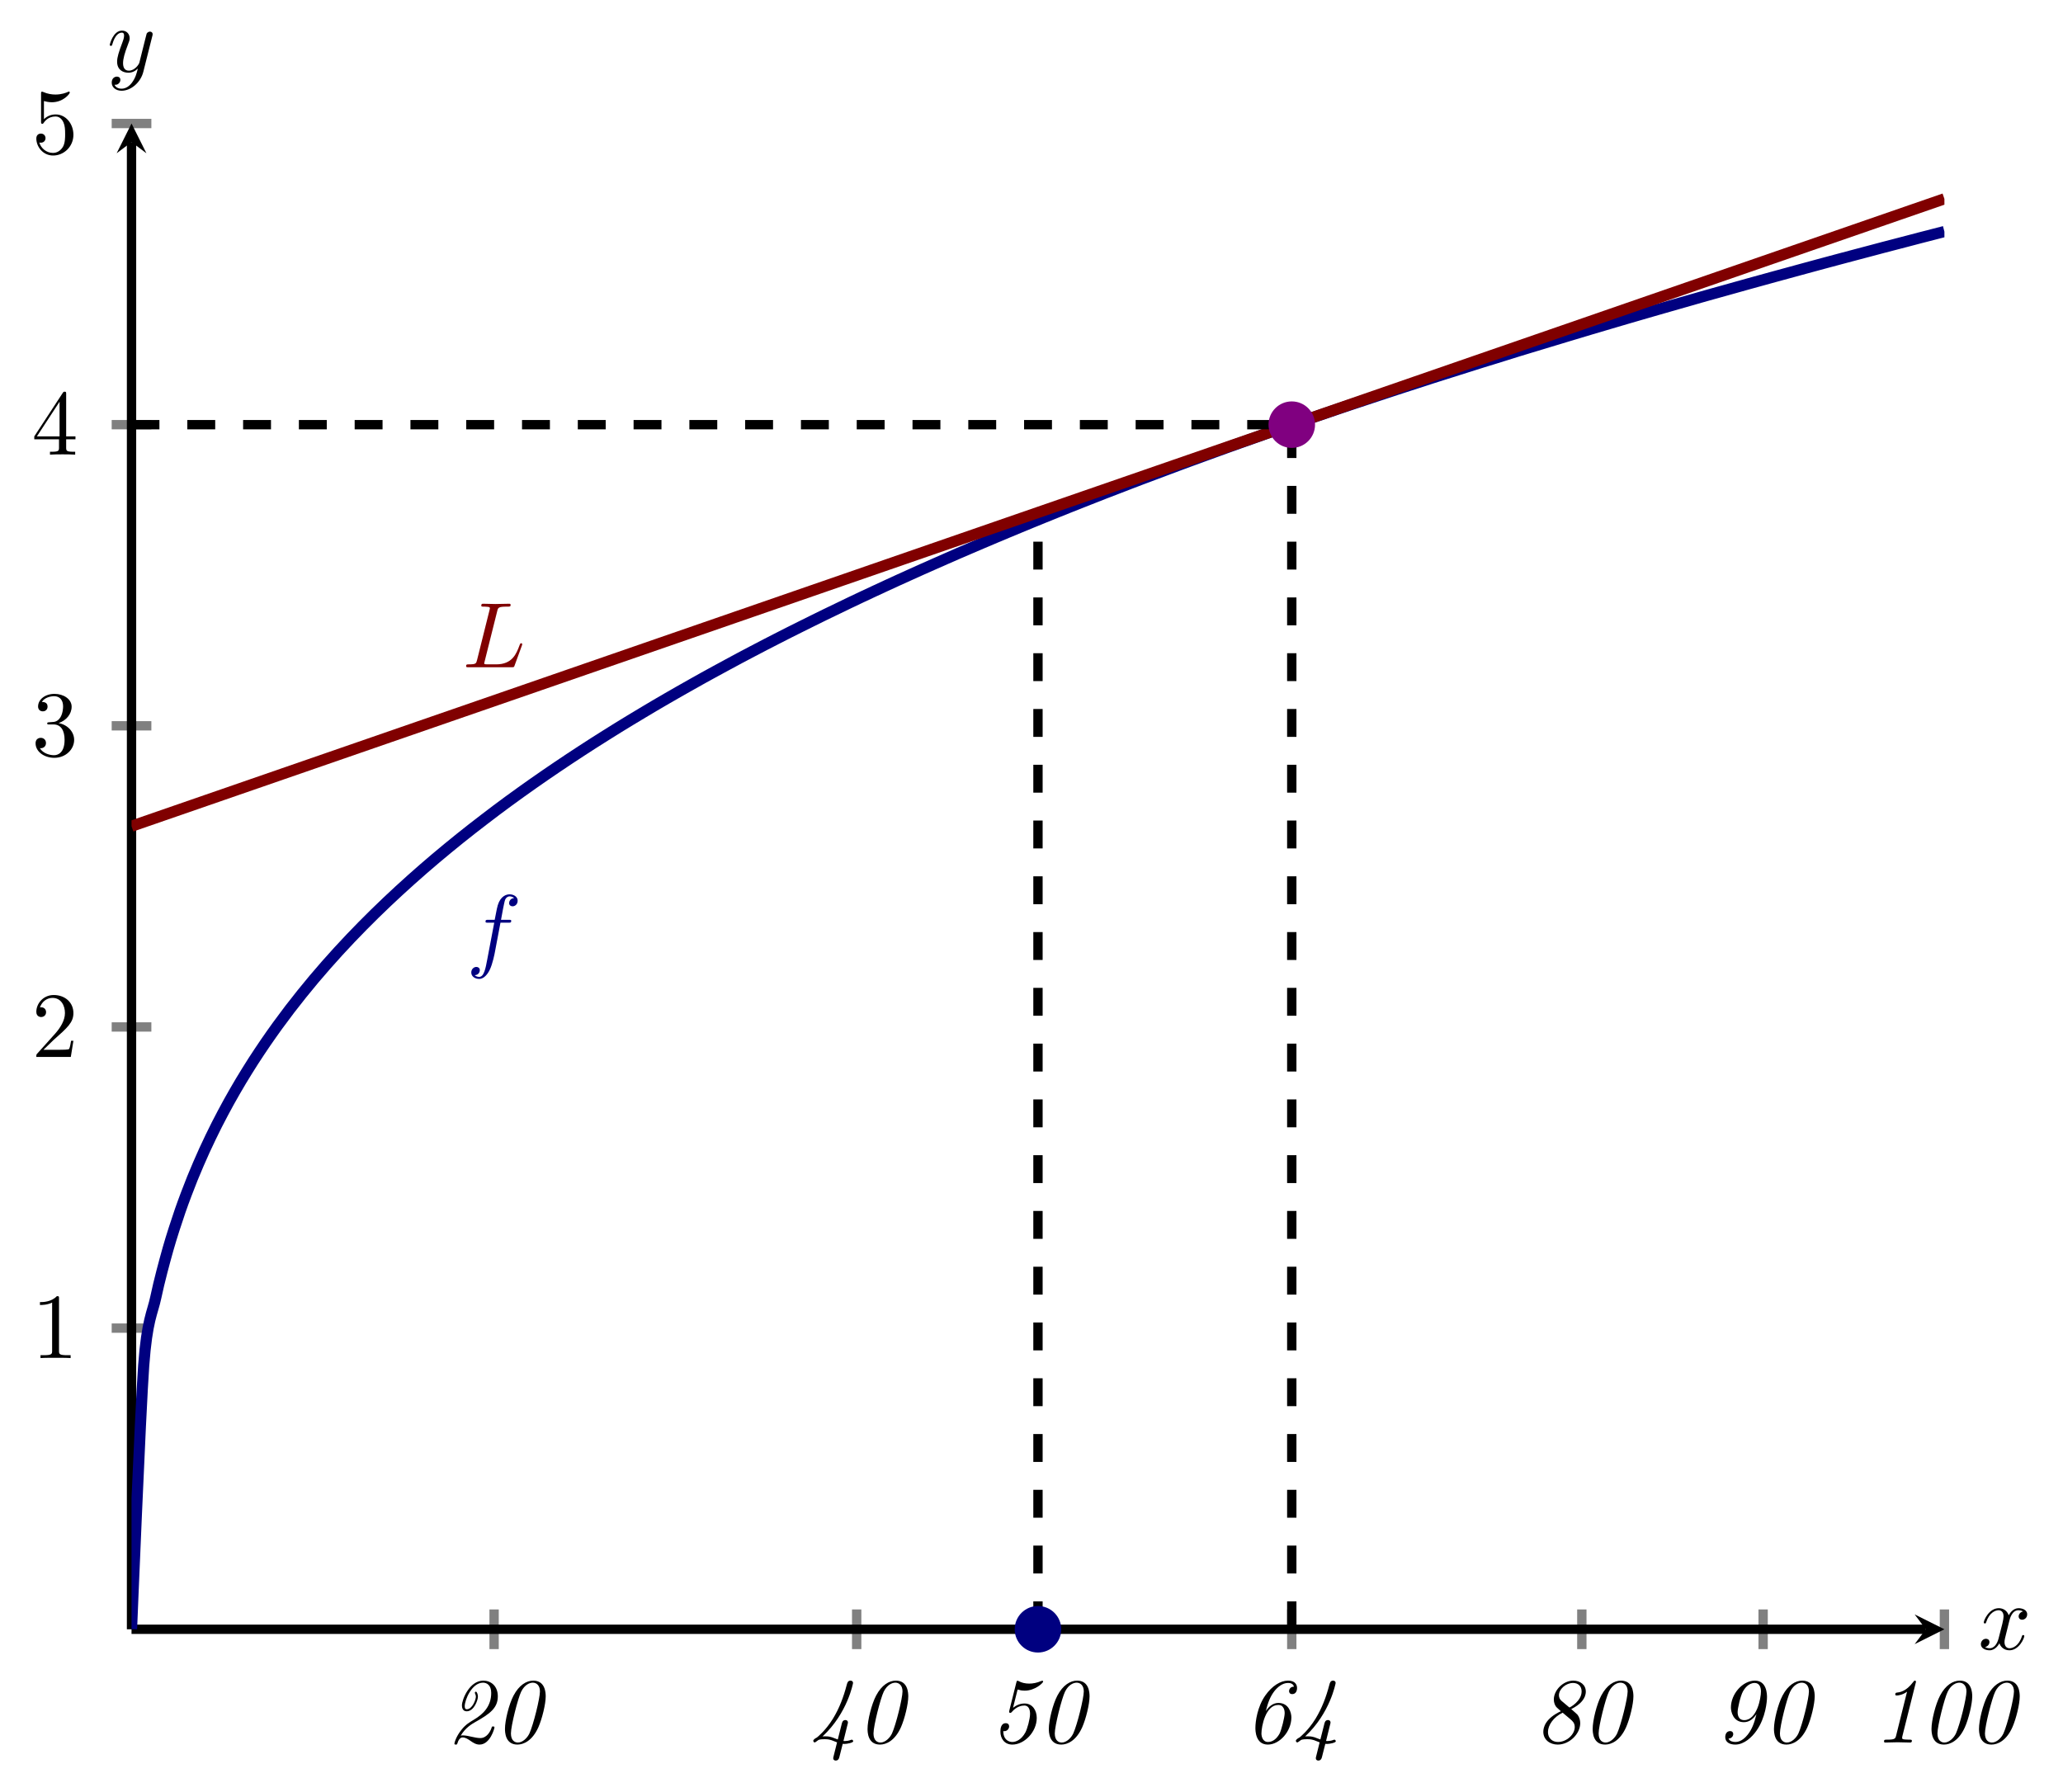 <?xml version="1.0" encoding="UTF-8" standalone="no"?>
<!DOCTYPE svg PUBLIC "-//W3C//DTD SVG 1.1//EN" "http://www.w3.org/Graphics/SVG/1.1/DTD/svg11.dtd">
<svg xmlns="http://www.w3.org/2000/svg" xmlns:xlink="http://www.w3.org/1999/xlink" version="1.1" width="221.077pt" height="192.101pt" viewBox="0 0 221.077 192.101">
<path transform="matrix(1,0,0,-1,14.095,174.63)" stroke-width="1" stroke-linecap="butt" stroke-miterlimit="10" stroke-linejoin="miter" fill="none" stroke="#808080" d="M 38.855 -2.126 L 38.855 2.126 M 77.709 -2.126 L 77.709 2.126 M 97.137 -2.126 L 97.137 2.126 M 124.335 -2.126 L 124.335 2.126 M 155.419 -2.126 L 155.419 2.126 M 174.846 -2.126 L 174.846 2.126 M 194.274 -2.126 L 194.274 2.126 "/>
<path transform="matrix(1,0,0,-1,14.095,174.63)" stroke-width="1" stroke-linecap="butt" stroke-miterlimit="10" stroke-linejoin="miter" fill="none" stroke="#808080" d="M -2.126 32.278 L 2.126 32.278 M -2.126 64.557 L 2.126 64.557 M -2.126 96.835 L 2.126 96.835 M -2.126 129.113 L 2.126 129.113 M -2.126 161.392 L 2.126 161.392 "/>
<path transform="matrix(1,0,0,-1,14.095,174.63)" stroke-width="1" stroke-linecap="butt" stroke-miterlimit="10" stroke-linejoin="miter" fill="none" stroke="#000000" d="M 0 0 L 192.281 0 "/>
<path transform="matrix(1,0,0,-1,206.376,174.63)" d="M 1.993 0 L -1.196 1.594 L 0 0 L -1.196 -1.594 "/>
<path transform="matrix(1,0,0,-1,14.095,174.63)" stroke-width="1" stroke-linecap="butt" stroke-miterlimit="10" stroke-linejoin="miter" fill="none" stroke="#000000" d="M 0 0 L 0 159.399 "/>
<path transform="matrix(0,-1,-1,-0,14.095,15.231)" d="M 1.993 0 L -1.196 1.594 L 0 0 L -1.196 -1.594 "/>
<symbol id="font_0_3">
<path d="M .068 .096 C .118 .182 .191 .223 .222 .241 C .376 .328 .467 .39 .467 .519 C .467 .634 .389 .688 .311 .688 C .163 .688 .081 .486 .081 .421 C .081 .401 .087 .358 .132 .358 C .211 .358 .253 .478 .253 .516 C .253 .534 .244 .569 .231 .569 C .225 .569 .22 .564 .22 .558 C .22 .556 .22 .554 .221 .552 C .227 .54 .231 .527 .231 .515 C .231 .486 .194 .38 .133 .38 C .121 .38 .111 .385 .111 .413 C .111 .478 .186 .666 .308 .666 C .349 .666 .396 .639 .396 .556 C .396 .411 .309 .327 .21 .268 C .165 .241 .123 .217 .081 .165 C .011 .081 0 .011 0 .01 C 0 0 .01 0 .015 0 C .027 0 .029 .002 .032 .013 C .04 .041 .058 .077 .088 .077 C .12 .077 .148 .057 .173 .04 C .199 .022 .23 0 .27 0 C .385 0 .431 .174 .431 .185 C .431 .195 .423 .195 .416 .195 C .404 .195 .403 .194 .399 .178 C .385 .137 .346 .07 .279 .07 C .251 .07 .212 .078 .196 .082 C .16 .09 .121 .099 .09 .099 C .079 .099 .07 .097 .068 .096 Z "/>
</symbol>
<symbol id="font_0_1">
<path d="M .438 .518 C .438 .558 .433 .688 .304 .688 C .232 .688 .152 .641 .092 .527 C .043 .434 0 .259 0 .17 C 0 .139 0 0 .134 0 C .2 0 .294 .041 .359 .186 C .4 .279 .438 .437 .438 .518 M .139 .022 C .107 .022 .064 .042 .064 .12 C .064 .202 .139 .497 .174 .569 C .211 .644 .265 .666 .299 .666 C .34 .666 .376 .636 .376 .572 C .376 .498 .306 .215 .263 .12 C .241 .073 .191 .022 .139 .022 Z "/>
</symbol>
<use xlink:href="#font_0_3" transform="matrix(9.963,0,0,-9.963,48.695,186.989)"/>
<use xlink:href="#font_0_1" transform="matrix(9.963,0,0,-9.963,54.115,186.989)"/>
<symbol id="font_0_4">
<path d="M .369 .389 C .373 .404 .373 .406 .373 .409 C .373 .435 .349 .436 .346 .436 C .316 .436 .31 .41 .306 .393 C .303 .383 .265 .233 .264 .227 C .191 .253 .232 .24 .203 .25 C .166 .261 .149 .261 .127 .261 C .115 .261 .113 .261 .1 .26 C .37 .51 .428 .833 .428 .834 C .428 .855 .411 .86 .401 .86 C .372 .86 .366 .837 .359 .81 C .326 .685 .282 .565 .211 .449 C .132 .321 .043 .251 .039 .248 C .032 .245 0 .228 0 .212 C 0 .208 .007 .195 .015 .195 C .021 .195 .036 .207 .047 .215 C .056 .223 .065 .23 .124 .23 C .142 .23 .162 .23 .197 .219 C .21 .214 .234 .204 .256 .196 L .219 .047 C .215 .032 .215 .03 .215 .026 C .215 .005 .232 0 .242 0 C .261 0 .274 .011 .28 .034 L .317 .18 C .323 .179 .331 .179 .337 .179 C .365 .179 .43 .192 .43 .208 C .43 .213 .424 .225 .415 .225 C .413 .225 .411 .225 .401 .221 C .383 .214 .358 .21 .341 .21 C .334 .21 .33 .21 .325 .211 L .369 .389 Z "/>
</symbol>
<use xlink:href="#font_0_4" transform="matrix(9.963,0,0,-9.963,87.15,188.703)"/>
<use xlink:href="#font_0_1" transform="matrix(9.963,0,0,-9.963,92.969,186.989)"/>
<symbol id="font_0_5">
<path d="M .182 .58 C .185 .591 .186 .592 .187 .592 C .188 .592 .19 .592 .2 .589 C .219 .582 .242 .58 .262 .58 C .372 .58 .46 .663 .46 .678 C .46 .685 .454 .687 .451 .687 C .448 .687 .444 .686 .439 .684 C .394 .664 .349 .656 .31 .656 C .266 .656 .227 .666 .198 .682 C .192 .685 .188 .687 .184 .687 C .177 .687 .175 .681 .172 .67 L .096 .366 C .095 .363 .094 .355 .094 .353 C .094 .343 .101 .341 .107 .341 C .114 .341 .116 .344 .123 .351 C .174 .411 .229 .42 .258 .42 C .299 .42 .319 .385 .319 .331 C .319 .276 .29 .171 .269 .131 C .225 .05 .166 .028 .129 .028 C .093 .028 .032 .048 .031 .145 C .034 .144 .036 .144 .041 .144 C .075 .144 .094 .173 .094 .196 C .094 .216 .081 .23 .058 .23 C .006 .23 0 .171 0 .139 C 0 .066 .043 0 .129 0 C .257 0 .391 .135 .391 .287 C .391 .366 .347 .442 .26 .442 C .214 .442 .173 .425 .136 .396 L .182 .58 Z "/>
</symbol>
<use xlink:href="#font_0_5" transform="matrix(9.963,0,0,-9.963,107.205,186.989)"/>
<use xlink:href="#font_0_1" transform="matrix(9.963,0,0,-9.963,112.396,186.989)"/>
<symbol id="font_0_6">
<path d="M .136 .028 C .077 .028 .065 .09 .065 .119 C .065 .198 .111 .426 .244 .426 C .258 .426 .28 .426 .297 .402 C .306 .39 .315 .37 .315 .339 C .315 .293 .28 .157 .26 .118 C .234 .071 .192 .028 .136 .028 M .112 .361 C .135 .451 .159 .517 .205 .576 C .236 .615 .289 .663 .35 .663 C .372 .663 .405 .659 .415 .623 C .367 .623 .362 .582 .362 .575 C .362 .561 .37 .543 .396 .543 C .43 .543 .448 .571 .448 .609 C .448 .659 .411 .688 .351 .688 C .269 .688 .179 .631 .107 .529 C .022 .409 0 .25 0 .18 C 0 .153 0 0 .134 0 C .26 0 .387 .142 .387 .292 C .387 .342 .36 .448 .247 .448 C .186 .448 .142 .405 .112 .361 Z "/>
</symbol>
<use xlink:href="#font_0_6" transform="matrix(9.963,0,0,-9.963,134.532,186.989)"/>
<use xlink:href="#font_0_4" transform="matrix(9.963,0,0,-9.963,138.866,188.703)"/>
<symbol id="font_0_7">
<path d="M .3 .382 C .399 .43 .457 .496 .457 .57 C .457 .646 .393 .688 .323 .688 C .213 .688 .113 .585 .113 .485 C .113 .449 .127 .421 .137 .408 C .143 .4 .144 .399 .189 .359 C .019 .28 0 .182 0 .137 C 0 .053 .07 0 .155 0 C .281 0 .397 .115 .397 .23 C .397 .262 .388 .294 .368 .321 C .362 .328 .323 .362 .3 .382 M .196 .47 C .178 .485 .168 .507 .168 .531 C .168 .597 .243 .663 .32 .663 C .373 .663 .412 .63 .412 .572 C .412 .467 .287 .399 .281 .399 C .28 .399 .279 .4 .272 .406 L .196 .47 M .29 .274 C .315 .252 .338 .233 .338 .188 C .338 .108 .25 .028 .158 .028 C .094 .028 .05 .071 .05 .135 C .05 .208 .109 .296 .208 .343 L .29 .274 Z "/>
</symbol>
<use xlink:href="#font_0_7" transform="matrix(9.963,0,0,-9.963,165.386,186.989)"/>
<use xlink:href="#font_0_1" transform="matrix(9.963,0,0,-9.963,170.677,186.989)"/>
<symbol id="font_0_8">
<path d="M .336 .328 C .31 .222 .285 .162 .241 .106 C .22 .08 .172 .028 .11 .028 C .082 .028 .048 .035 .035 .064 C .083 .068 .086 .108 .086 .113 C .086 .127 .078 .145 .052 .145 C .018 .145 0 .116 0 .08 C 0 .027 .046 0 .108 0 C .204 0 .288 .081 .335 .148 C .435 .289 .449 .466 .449 .51 C .449 .537 .449 .688 .319 .688 C .188 .688 .061 .546 .061 .398 C .061 .353 .086 .241 .201 .241 C .261 .241 .305 .281 .336 .328 M .204 .263 C .133 .263 .133 .336 .133 .35 C .133 .388 .163 .523 .191 .573 C .203 .595 .246 .663 .317 .663 C .368 .663 .384 .615 .384 .572 C .384 .5 .341 .263 .204 .263 Z "/>
</symbol>
<use xlink:href="#font_0_8" transform="matrix(9.963,0,0,-9.963,184.883,186.989)"/>
<use xlink:href="#font_0_1" transform="matrix(9.963,0,0,-9.963,190.104,186.989)"/>
<symbol id="font_0_2">
<path d="M .341 .641 C .342 .644 .344 .652 .344 .654 C .344 .662 .338 .666 .332 .666 C .326 .666 .325 .665 .313 .65 C .236 .547 .166 .54 .137 .537 C .132 .536 .121 .535 .121 .518 C .121 .506 .133 .506 .137 .506 C .152 .506 .201 .512 .248 .547 L .13 .073 C .122 .041 .114 .031 .036 .031 L .028 .031 C .011 .031 0 .031 0 .012 C 0 0 .011 0 .015 0 C .058 0 .103 .003 .146 .003 C .19 .003 .236 0 .28 0 C .287 0 .3 0 .3 .019 C .3 .031 .29 .031 .274 .031 L .266 .031 C .253 .031 .236 .032 .223 .033 C .201 .036 .195 .037 .195 .051 C .195 .057 .197 .066 .198 .07 L .341 .641 Z "/>
</symbol>
<use xlink:href="#font_0_2" transform="matrix(9.963,0,0,-9.963,201.895,186.77)"/>
<use xlink:href="#font_0_1" transform="matrix(9.963,0,0,-9.963,206.986,186.989)"/>
<use xlink:href="#font_0_1" transform="matrix(9.963,0,0,-9.963,212.076,186.989)"/>
<symbol id="font_1_1">
<path d="M .205 .64 C .205 .664 .205 .666 .182 .666 C .12 .602 .032 .602 0 .602 L 0 .571 C .02 .571 .079 .571 .131 .597 L .131 .079 C .131 .043 .128 .031 .038 .031 L .006 .031 L .006 0 C .041 .003 .128 .003 .168 .003 C .208 .003 .295 .003 .33 0 L .33 .031 L .298 .031 C .208 .031 .205 .042 .205 .079 L .205 .64 Z "/>
</symbol>
<use xlink:href="#font_1_1" transform="matrix(9.963,0,0,-9.963,4.281,145.562)"/>
<symbol id="font_1_2">
<path d="M .077 .077 L .183 .18 C .339 .318 .399 .372 .399 .472 C .399 .586 .309 .666 .187 .666 C .074 .666 0 .574 0 .485 C 0 .429 .05 .429 .053 .429 C .07 .429 .105 .441 .105 .482 C .105 .508 .087 .534 .052 .534 C .044 .534 .042 .534 .039 .533 C .062 .598 .116 .635 .174 .635 C .265 .635 .308 .554 .308 .472 C .308 .392 .258 .313 .203 .251 L .011 .037 C 0 .026 0 .024 0 0 L .371 0 L .399 .174 L .374 .174 C .369 .144 .362 .1 .352 .085 C .345 .077 .279 .077 .257 .077 L .077 .077 Z "/>
</symbol>
<use xlink:href="#font_1_2" transform="matrix(9.963,0,0,-9.963,3.892,113.284)"/>
<symbol id="font_1_3">
<path d="M .248 .374 C .33 .401 .388 .471 .388 .55 C .388 .632 .3 .688 .204 .688 C .103 .688 .027 .628 .027 .552 C .027 .519 .049 .5 .078 .5 C .109 .5 .129 .522 .129 .551 C .129 .601 .082 .601 .067 .601 C .098 .65 .164 .663 .2 .663 C .241 .663 .296 .641 .296 .551 C .296 .539 .294 .481 .268 .437 C .238 .389 .204 .386 .179 .385 C .171 .384 .147 .382 .14 .382 C .132 .381 .125 .38 .125 .37 C .125 .359 .132 .359 .149 .359 L .193 .359 C .275 .359 .312 .291 .312 .193 C .312 .057 .243 .028 .199 .028 C .156 .028 .081 .045 .046 .104 C .081 .099 .112 .121 .112 .159 C .112 .195 .085 .215 .056 .215 C .032 .215 0 .201 0 .157 C 0 .066 .093 0 .202 0 C .324 0 .415 .091 .415 .193 C .415 .275 .352 .353 .248 .374 Z "/>
</symbol>
<use xlink:href="#font_1_3" transform="matrix(9.963,0,0,-9.963,3.812,81.225)"/>
<symbol id="font_1_4">
<path d="M .266 .165 L .266 .078 C .266 .042 .264 .031 .19 .031 L .169 .031 L .169 0 C .21 .003 .262 .003 .304 .003 C .346 .003 .399 .003 .44 0 L .44 .031 L .419 .031 C .345 .031 .343 .042 .343 .078 L .343 .165 L .443 .165 L .443 .196 L .343 .196 L .343 .651 C .343 .671 .343 .677 .327 .677 C .318 .677 .315 .677 .307 .665 L 0 .196 L 0 .165 L .266 .165 M .272 .196 L .028 .196 L .272 .569 L .272 .196 Z "/>
</symbol>
<use xlink:href="#font_1_4" transform="matrix(9.963,0,0,-9.963,3.673,48.728)"/>
<symbol id="font_1_5">
<path d="M .399 .223 C .399 .342 .317 .442 .209 .442 C .161 .442 .118 .426 .082 .391 L .082 .586 C .102 .58 .135 .573 .167 .573 C .29 .573 .36 .664 .36 .677 C .36 .683 .357 .688 .35 .688 C .349 .688 .347 .688 .342 .685 C .322 .676 .273 .656 .206 .656 C .166 .656 .12 .663 .073 .684 C .065 .687 .063 .687 .061 .687 C .051 .687 .051 .679 .051 .663 L .051 .367 C .051 .349 .051 .341 .065 .341 C .072 .341 .074 .344 .078 .35 C .089 .366 .126 .42 .207 .42 C .259 .42 .284 .374 .292 .356 C .308 .319 .31 .28 .31 .23 C .31 .195 .31 .135 .286 .093 C .262 .054 .225 .028 .179 .028 C .106 .028 .049 .081 .032 .14 C .035 .139 .038 .138 .049 .138 C .082 .138 .099 .163 .099 .187 C .099 .211 .082 .236 .049 .236 C .035 .236 0 .229 0 .183 C 0 .097 .069 0 .181 0 C .297 0 .399 .096 .399 .223 Z "/>
</symbol>
<use xlink:href="#font_1_5" transform="matrix(9.963,0,0,-9.963,3.892,16.669)"/>
<clipPath id="cp2">
<path transform="matrix(1,0,0,-1,14.095,174.63)" d="M 0 0 L 194.274 0 L 194.274 161.392 L 0 161.392 Z "/>
</clipPath>
<g clip-path="url(#cp2)">
<path transform="matrix(1,0,0,-1,14.095,174.63)" stroke-width="1.196" stroke-linecap="butt" stroke-miterlimit="10" stroke-linejoin="miter" fill="none" stroke="#000080" d="M 0 0 C 0 0 .942 23.326 1.304 28.266 C 1.666 33.206 2.246 33.872 2.608 35.605 C 2.969 37.338 3.55 39.473 3.912 40.757 C 4.273 42.041 4.854 43.809 5.215 44.859 C 5.577 45.909 6.157 47.422 6.519 48.323 C 6.881 49.223 7.461 50.554 7.823 51.35 C 8.185 52.146 8.765 53.341 9.127 54.058 C 9.489 54.775 10.069 55.863 10.431 56.518 C 10.792 57.173 11.373 58.175 11.734 58.781 C 12.096 59.386 12.677 60.318 13.038 60.882 C 13.4 61.446 13.98 62.316 14.342 62.845 C 14.704 63.375 15.284 64.197 15.646 64.696 C 16.008 65.196 16.588 65.973 16.95 66.447 C 17.312 66.92 17.892 67.657 18.254 68.108 C 18.615 68.559 19.196 69.264 19.557 69.694 C 19.919 70.124 20.499 70.796 20.861 71.208 C 21.223 71.619 21.803 72.266 22.165 72.662 C 22.527 73.058 23.107 73.679 23.469 74.06 C 23.831 74.441 24.411 75.04 24.773 75.407 C 25.135 75.774 25.715 76.353 26.077 76.707 C 26.438 77.062 27.019 77.62 27.38 77.963 C 27.742 78.306 28.322 78.848 28.684 79.181 C 29.046 79.514 29.626 80.04 29.988 80.363 C 30.35 80.687 30.93 81.198 31.292 81.513 C 31.654 81.827 32.234 82.324 32.596 82.63 C 32.958 82.936 33.538 83.418 33.9 83.716 C 34.261 84.013 34.842 84.485 35.203 84.776 C 35.565 85.066 36.145 85.525 36.507 85.808 C 36.869 86.091 37.449 86.538 37.811 86.815 C 38.173 87.092 38.753 87.535 39.115 87.807 C 39.477 88.078 40.057 88.508 40.419 88.773 C 40.78 89.038 41.361 89.457 41.722 89.716 C 42.084 89.975 42.664 90.387 43.026 90.641 C 43.388 90.895 43.968 91.299 44.33 91.548 C 44.692 91.797 45.272 92.192 45.634 92.436 C 45.996 92.68 46.576 93.069 46.938 93.309 C 47.3 93.549 47.88 93.929 48.242 94.165 C 48.603 94.4 49.184 94.775 49.545 95.006 C 49.907 95.237 50.487 95.604 50.849 95.831 C 51.211 96.059 51.791 96.421 52.153 96.645 C 52.515 96.868 53.095 97.223 53.457 97.442 C 53.819 97.662 54.399 98.009 54.761 98.226 C 55.123 98.442 55.703 98.789 56.065 99.003 C 56.426 99.216 57.007 99.552 57.368 99.762 C 57.73 99.971 58.31 100.306 58.672 100.512 C 59.034 100.719 59.614 101.045 59.976 101.249 C 60.338 101.453 60.918 101.78 61.28 101.981 C 61.642 102.181 62.222 102.499 62.584 102.696 C 62.946 102.894 63.526 103.208 63.888 103.403 C 64.249 103.599 64.83 103.914 65.191 104.106 C 65.553 104.299 66.133 104.603 66.495 104.793 C 66.857 104.983 67.437 105.287 67.799 105.475 C 68.161 105.663 68.741 105.96 69.103 106.145 C 69.465 106.331 70.045 106.628 70.407 106.81 C 70.768 106.993 71.349 107.282 71.711 107.462 C 72.072 107.643 72.653 107.93 73.014 108.109 C 73.376 108.287 73.956 108.575 74.318 108.751 C 74.68 108.927 75.26 109.205 75.622 109.379 C 75.984 109.554 76.564 109.837 76.926 110.01 C 77.288 110.183 77.868 110.458 78.23 110.629 C 78.591 110.799 79.172 111.07 79.533 111.239 C 79.895 111.408 80.475 111.677 80.837 111.844 C 81.199 112.011 81.779 112.278 82.141 112.443 C 82.503 112.608 83.083 112.869 83.445 113.033 C 83.807 113.197 84.387 113.46 84.749 113.621 C 85.111 113.783 85.691 114.038 86.053 114.198 C 86.414 114.358 86.995 114.614 87.356 114.773 C 87.718 114.932 88.298 115.188 88.66 115.344 C 89.022 115.501 89.602 115.749 89.964 115.904 C 90.326 116.059 90.906 116.308 91.268 116.462 C 91.63 116.616 92.21 116.861 92.572 117.014 C 92.934 117.166 93.514 117.41 93.876 117.561 C 94.237 117.712 94.818 117.952 95.179 118.102 C 95.541 118.252 96.121 118.493 96.483 118.641 C 96.845 118.79 97.425 119.026 97.787 119.172 C 98.149 119.319 98.729 119.553 99.091 119.699 C 99.453 119.845 100.033 120.079 100.395 120.223 C 100.756 120.368 101.337 120.596 101.698 120.739 C 102.06 120.882 102.641 121.111 103.002 121.253 C 103.364 121.395 103.944 121.624 104.306 121.765 C 104.668 121.906 105.248 122.127 105.61 122.266 C 105.972 122.406 106.552 122.631 106.914 122.77 C 107.276 122.909 107.856 123.131 108.218 123.268 C 108.579 123.405 109.16 123.62 109.521 123.756 C 109.883 123.891 110.463 124.11 110.825 124.245 C 111.187 124.381 111.767 124.599 112.129 124.733 C 112.491 124.868 113.071 125.082 113.433 125.215 C 113.795 125.347 114.375 125.559 114.737 125.691 C 115.099 125.823 115.679 126.033 116.041 126.165 C 116.402 126.296 116.983 126.507 117.344 126.638 C 117.706 126.768 118.286 126.977 118.648 127.105 C 119.01 127.234 119.59 127.437 119.952 127.565 C 120.314 127.693 120.894 127.903 121.256 128.03 C 121.618 128.158 122.198 128.361 122.56 128.487 C 122.922 128.613 123.502 128.813 123.864 128.938 C 124.225 129.064 124.806 129.266 125.167 129.391 C 125.529 129.516 126.109 129.716 126.471 129.84 C 126.833 129.963 127.413 130.156 127.775 130.279 C 128.137 130.402 128.717 130.602 129.079 130.725 C 129.441 130.848 130.021 131.044 130.383 131.165 C 130.744 131.286 131.325 131.477 131.687 131.597 C 132.048 131.716 132.629 131.909 132.99 132.029 C 133.352 132.149 133.932 132.341 134.294 132.46 C 134.656 132.58 135.236 132.772 135.598 132.891 C 135.96 133.009 136.54 133.197 136.902 133.314 C 137.264 133.431 137.844 133.618 138.206 133.735 C 138.567 133.852 139.148 134.042 139.509 134.159 C 139.871 134.275 140.451 134.458 140.813 134.572 C 141.175 134.686 141.755 134.869 142.117 134.983 C 142.479 135.097 143.059 135.281 143.421 135.395 C 143.783 135.51 144.363 135.696 144.725 135.808 C 145.087 135.921 145.667 136.095 146.029 136.207 C 146.39 136.319 146.971 136.501 147.332 136.614 C 147.694 136.727 148.274 136.91 148.636 137.021 C 148.998 137.132 149.578 137.308 149.94 137.417 C 150.302 137.526 150.882 137.7 151.244 137.81 C 151.606 137.919 152.186 138.095 152.548 138.205 C 152.91 138.314 153.49 138.491 153.852 138.6 C 154.213 138.709 154.794 138.881 155.155 138.99 C 155.517 139.099 156.097 139.275 156.459 139.383 C 156.821 139.491 157.401 139.661 157.763 139.768 C 158.125 139.875 158.705 140.046 159.067 140.153 C 159.429 140.26 160.009 140.43 160.371 140.536 C 160.732 140.642 161.313 140.81 161.675 140.915 C 162.036 141.02 162.617 141.188 162.978 141.293 C 163.34 141.397 163.92 141.564 164.282 141.668 C 164.644 141.772 165.224 141.939 165.586 142.042 C 165.948 142.146 166.528 142.309 166.89 142.413 C 167.252 142.516 167.832 142.684 168.194 142.787 C 168.555 142.889 169.136 143.052 169.498 143.154 C 169.859 143.255 170.44 143.415 170.801 143.516 C 171.163 143.617 171.743 143.78 172.105 143.881 C 172.467 143.983 173.047 144.146 173.409 144.246 C 173.771 144.347 174.351 144.505 174.713 144.605 C 175.075 144.704 175.655 144.866 176.017 144.965 C 176.378 145.064 176.959 145.222 177.32 145.32 C 177.682 145.419 178.262 145.578 178.624 145.676 C 178.986 145.775 179.566 145.933 179.928 146.031 C 180.29 146.129 180.87 146.286 181.232 146.384 C 181.594 146.481 182.174 146.637 182.536 146.734 C 182.898 146.83 183.478 146.986 183.84 147.082 C 184.201 147.178 184.782 147.331 185.143 147.427 C 185.505 147.523 186.085 147.676 186.447 147.772 C 186.809 147.868 187.389 148.024 187.751 148.119 C 188.113 148.214 188.693 148.363 189.055 148.458 C 189.417 148.552 189.997 148.703 190.359 148.798 C 190.721 148.893 191.301 149.047 191.663 149.141 C 192.024 149.235 192.605 149.382 192.966 149.476 C 193.328 149.569 194.27 149.813 194.27 149.813 "/>
<path transform="matrix(1,0,0,-1,14.095,174.63)" stroke-width="1.196" stroke-linecap="butt" stroke-miterlimit="10" stroke-linejoin="miter" fill="none" stroke="#800000" d="M 0 86.075 L 8.095 88.877 L 16.189 91.679 L 24.284 94.481 L 32.378 97.283 L 40.473 100.084 L 48.568 102.886 L 56.662 105.688 L 64.757 108.49 L 72.851 111.292 L 80.946 114.094 L 89.041 116.896 L 97.135 119.698 L 105.23 122.5 L 113.324 125.302 L 121.419 128.103 L 129.514 130.905 L 137.608 133.707 L 145.703 136.509 L 153.798 139.311 L 161.892 142.113 L 169.987 144.915 L 178.081 147.717 L 186.176 150.519 L 194.271 153.321 "/>
<path transform="matrix(1,0,0,-1,14.095,174.63)" stroke-width="1" stroke-linecap="butt" stroke-dasharray="2.989,2.989" stroke-miterlimit="10" stroke-linejoin="miter" fill="none" stroke="#000000" d="M 124.335 0 L 124.335 129.113 "/>
<path transform="matrix(1,0,0,-1,14.095,174.63)" stroke-width="1" stroke-linecap="butt" stroke-dasharray="2.989,2.989" stroke-miterlimit="10" stroke-linejoin="miter" fill="none" stroke="#000000" d="M 0 129.113 L 124.335 129.113 "/>
<path transform="matrix(1,0,0,-1,14.095,174.63)" stroke-width="1" stroke-linecap="butt" stroke-dasharray="2.989,2.989" stroke-miterlimit="10" stroke-linejoin="miter" fill="none" stroke="#000000" d="M 97.137 0 L 97.137 118.784 "/>
<symbol id="font_3_2">
<path d="M .314 .605 L .4 .605 C .42 .605 .43 .605 .43 .625 C .43 .636 .42 .636 .403 .636 L .32 .636 L .341 .75 C .345 .771 .359 .842 .365 .854 C .374 .873 .391 .888 .412 .888 C .416 .888 .442 .888 .461 .87 C .417 .866 .407 .831 .407 .816 C .407 .793 .425 .781 .444 .781 C .47 .781 .499 .803 .499 .841 C .499 .887 .453 .91 .412 .91 C .378 .91 .315 .892 .285 .793 C .279 .772 .276 .762 .252 .636 L .183 .636 C .164 .636 .153 .636 .153 .617 C .153 .605 .162 .605 .181 .605 L .247 .605 L .172 .21 C .154 .113 .137 .022 .085 .022 C .081 .022 .056 .022 .037 .04 C .083 .043 .092 .079 .092 .094 C .092 .117 .074 .129 .055 .129 C .029 .129 0 .107 0 .069 C 0 .024 .044 0 .085 0 C .14 0 .18 .059 .198 .097 C .23 .16 .253 .281 .254 .288 L .314 .605 Z "/>
</symbol>
<use xlink:href="#font_3_2" transform="matrix(9.963,0,0,-9.963,50.503,104.923)" fill="#000080"/>
<symbol id="font_3_1">
<path d="M .335 .605 C .344 .641 .347 .652 .441 .652 C .471 .652 .479 .652 .479 .671 C .479 .683 .468 .683 .463 .683 C .43 .683 .348 .68 .315 .68 C .285 .68 .212 .683 .182 .683 C .175 .683 .163 .683 .163 .663 C .163 .652 .172 .652 .191 .652 C .193 .652 .212 .652 .229 .65 C .247 .648 .256 .647 .256 .634 C .256 .63 .255 .627 .252 .615 L .118 .078 C .108 .039 .106 .031 .027 .031 C .01 .031 0 .031 0 .011 C 0 0 .009 0 .027 0 L .49 0 C .514 0 .515 0 .521 .017 L .6 .233 C .604 .244 .604 .246 .604 .247 C .604 .251 .601 .258 .592 .258 C .583 .258 .582 .253 .575 .237 C .541 .145 .497 .031 .324 .031 L .23 .031 C .216 .031 .214 .031 .208 .032 C .198 .033 .195 .034 .195 .042 C .195 .045 .195 .047 .2 .065 L .335 .605 Z "/>
</symbol>
<use xlink:href="#font_3_1" transform="matrix(9.963,0,0,-9.963,49.949,71.516)" fill="#800000"/>
</g>
<path transform="matrix(1,0,0,-1,14.095,174.63)" d="M 126.328 129.113 C 126.328 130.214 125.436 131.106 124.335 131.106 C 123.235 131.106 122.343 130.214 122.343 129.113 C 122.343 128.013 123.235 127.121 124.335 127.121 C 125.436 127.121 126.328 128.013 126.328 129.113 Z M 124.335 129.113 " fill="#800080"/>
<path transform="matrix(1,0,0,-1,14.095,174.63)" stroke-width="1" stroke-linecap="butt" stroke-miterlimit="10" stroke-linejoin="miter" fill="none" stroke="#800080" d="M 126.328 129.113 C 126.328 130.214 125.436 131.106 124.335 131.106 C 123.235 131.106 122.343 130.214 122.343 129.113 C 122.343 128.013 123.235 127.121 124.335 127.121 C 125.436 127.121 126.328 128.013 126.328 129.113 Z M 124.335 129.113 "/>
<path transform="matrix(1,0,0,-1,14.095,174.63)" d="M 99.129 0 C 99.129 1.1 98.237 1.993 97.137 1.993 C 96.036 1.993 95.144 1.1 95.144 0 C 95.144 -1.1 96.036 -1.993 97.137 -1.993 C 98.237 -1.993 99.129 -1.1 99.129 0 Z M 97.137 0 " fill="#000080"/>
<path transform="matrix(1,0,0,-1,14.095,174.63)" stroke-width="1" stroke-linecap="butt" stroke-miterlimit="10" stroke-linejoin="miter" fill="none" stroke="#000080" d="M 99.129 0 C 99.129 1.1 98.237 1.993 97.137 1.993 C 96.036 1.993 95.144 1.1 95.144 0 C 95.144 -1.1 96.036 -1.993 97.137 -1.993 C 98.237 -1.993 99.129 -1.1 99.129 0 Z M 97.137 0 "/>
<symbol id="font_3_3">
<path d="M .305 .313 C .311 .339 .334 .431 .404 .431 C .409 .431 .433 .431 .454 .418 C .426 .413 .406 .388 .406 .364 C .406 .348 .417 .329 .444 .329 C .466 .329 .498 .347 .498 .387 C .498 .439 .439 .453 .405 .453 C .347 .453 .312 .4 .3 .377 C .275 .443 .221 .453 .192 .453 C .088 .453 .031 .324 .031 .299 C .031 .289 .041 .289 .043 .289 C .051 .289 .054 .291 .056 .3 C .09 .406 .156 .431 .19 .431 C .209 .431 .244 .422 .244 .364 C .244 .333 .227 .266 .19 .126 C .174 .064 .139 .022 .095 .022 C .089 .022 .066 .022 .045 .035 C .07 .04 .092 .061 .092 .089 C .092 .116 .07 .124 .055 .124 C .025 .124 0 .098 0 .066 C 0 .02 .05 0 .094 0 C .16 0 .196 .07 .199 .076 C .211 .039 .247 0 .307 0 C .41 0 .467 .129 .467 .154 C .467 .164 .458 .164 .455 .164 C .446 .164 .444 .16 .442 .153 C .409 .046 .341 .022 .309 .022 C .27 .022 .254 .054 .254 .088 C .254 .11 .26 .132 .271 .176 L .305 .313 Z "/>
</symbol>
<use xlink:href="#font_3_3" transform="matrix(9.963,0,0,-9.963,212.277,176.884)"/>
<symbol id="font_3_4">
<path d="M .457 .586 C .461 .6 .461 .602 .461 .609 C .461 .627 .447 .636 .432 .636 C .422 .636 .406 .63 .397 .615 C .395 .61 .387 .579 .383 .561 C .376 .535 .369 .508 .363 .481 L .318 .301 C .314 .286 .271 .216 .205 .216 C .154 .216 .143 .26 .143 .297 C .143 .343 .16 .405 .194 .493 C .21 .534 .214 .545 .214 .565 C .214 .61 .182 .647 .132 .647 C .037 .647 0 .502 0 .493 C 0 .483 .01 .483 .012 .483 C .022 .483 .023 .485 .028 .501 C .055 .595 .095 .625 .129 .625 C .137 .625 .154 .625 .154 .593 C .154 .568 .144 .542 .137 .523 C .097 .417 .079 .36 .079 .313 C .079 .224 .142 .194 .201 .194 C .24 .194 .274 .211 .302 .239 C .289 .187 .277 .138 .237 .085 C .211 .051 .173 .022 .127 .022 C .113 .022 .068 .025 .051 .064 C .067 .064 .08 .064 .094 .076 C .104 .085 .114 .098 .114 .117 C .114 .148 .087 .152 .077 .152 C .054 .152 .021 .136 .021 .087 C .021 .037 .065 0 .127 0 C .23 0 .333 .091 .361 .204 L .457 .586 Z "/>
</symbol>
<use xlink:href="#font_3_4" transform="matrix(9.963,0,0,-9.963,11.763,9.726)"/>
</svg>
